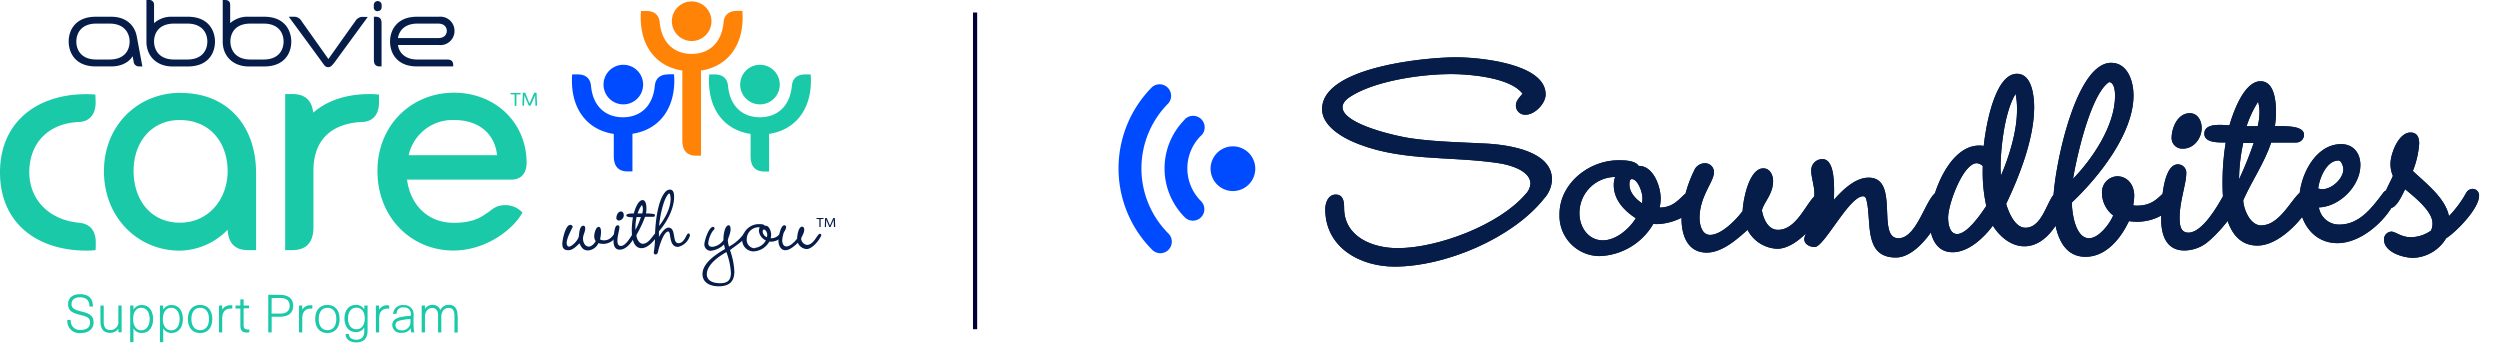 <svg xmlns="http://www.w3.org/2000/svg" xmlns:xlink="http://www.w3.org/1999/xlink" viewBox="0 0 597.36 81.84"><defs><style>.cls-1{fill:#061d49;}.cls-10,.cls-2{fill:none;}.cls-3{clip-path:url(#clip-path);}.cls-4,.cls-8{fill:#004bff;}.cls-4{fill-rule:evenodd;}.cls-5{clip-path:url(#clip-path-2);}.cls-6{fill:#ff8307;}.cls-7{fill:#1ac9a8;}.cls-9{fill:#071d49;}.cls-10{stroke:#00003a;stroke-miterlimit:10;}</style><clipPath id="clip-path" transform="translate(0 0)"><path class="cls-1" d="M576.63,61.61a9.56,9.56,0,0,0,7.86-4.68c2.43-1.51,7.87-7.12,7.87-10.13a1.56,1.56,0,0,0-1.59-1.67,1.75,1.75,0,0,0-1.51,1,26.2,26.2,0,0,1-4.1,5.52c-.84-4.35-5.61-7.94-8.62-10.79a21.8,21.8,0,0,0,1.51-6.53c0-1.42-.42-2.67-2.09-2.67-2.85,0-4.77,5.1-4.77,7.44a7,7,0,0,0,.58,2.93c-.75,1.84-2.26,4-2.26,6.11a1.46,1.46,0,0,0,1.59,1.59c1.59,0,2.93-3.26,3.6-4.52,2.09,1.76,6.53,5.19,6.53,8.12a4.19,4.19,0,0,1-.34,1.76A8.44,8.44,0,0,1,576,56.68c-2.26,0-3.6-1.34-4.6-1.34a1.86,1.86,0,0,0-1.76,1.92C569.68,60.27,574.2,61.61,576.63,61.61Zm-21.72-16.4a3.88,3.88,0,0,1-1-.17c.25-2.25,1.92-6.69,4.85-6.69.75,0,1.17,1.51,1.17,2.09C559.93,42.7,557.17,45.21,554.91,45.21Zm3.6,12.89c5.52,0,11.38-5.11,13.72-9.88a1.65,1.65,0,0,0,.25-.92,1.79,1.79,0,0,0-1.75-1.84c-.84,0-1,.25-1.51.92-2.51,3.35-5.52,7.28-10.21,7.28a4.87,4.87,0,0,1-4.93-4.1C559,49.4,564,44.46,564,39.44c0-2.85-1.67-5-4.6-5-6.28,0-10,7.78-10,13.3C549.39,53.08,552.74,58.1,558.51,58.1ZM535,42.87a43,43,0,0,1,1-8.7h2.51A87.38,87.38,0,0,1,535,42.87Zm4.51-12.72H536.8a26.75,26.75,0,0,1,2.76-5.86,9.28,9.28,0,0,1,.33,2.6A14,14,0,0,1,539.47,30.15Zm-.08,28.53c5,0,10.54-5.85,12.8-10a2.74,2.74,0,0,0,.34-1.18,2,2,0,0,0-1.76-2.09c-2.51,0-5.35,8.45-10.54,8.45-2.6,0-4.19-3.84-4.27-6l.08-.17c2.1-4.68,4.94-8.7,6.61-13.64h6a1.85,1.85,0,0,0,1.84-1.84c0-2.42-5.19-2-6.95-2.09a22.24,22.24,0,0,0,.26-3.35c0-2.42-.34-7.36-3.69-7.36-3.93,0-6.52,7.36-7.44,10.54-1.76-.08-6-.67-6,2,0,2.26,3.6,2.09,5.11,2.09a59.15,59.15,0,0,0-.76,9.46C531,49.06,531.94,58.68,539.39,58.68Zm-17.45,1.17a9,9,0,0,0,5.19-1.75c2.51-1.93,7.7-7.53,7.7-10.8a1.71,1.71,0,0,0-1.76-1.75,2.47,2.47,0,0,0-1.84,1.17c-1.34,2.42-5,8.87-8.36,8.87-2.1,0-2.1-2.26-2.1-3.77,0-3.6,1.59-8,1.59-10.37a2,2,0,0,0-2-2.18c-3.76,0-4,10.13-4,12.8C516.34,55.84,517.43,59.85,521.94,59.85Zm-.33-24.34c2.59,0,4.43-2.51,4.43-4.94,0-1.67-.92-3.52-2.84-3.52-2.93,0-4.35,3.52-4.35,5.95A2.53,2.53,0,0,0,521.61,35.51Zm-26.32,7.28c.84-5.28,4.27-20.34,8.62-23.18,1.34.08,1.43,2.42,1.43,3.34C505.34,30.07,500,37.93,495.29,42.79Zm3,18.57c4.93,0,8.45-4.43,10.37-8.53,4.1.67,8.87-.84,11.05-4.61a2.31,2.31,0,0,0,.25-1,1.74,1.74,0,0,0-1.68-1.67c-1.92,0-2.76,3.59-7.61,3.59a4.22,4.22,0,0,1-1-.08,11.63,11.63,0,0,0,.25-2.34c0-2.43-1.51-4.6-4.1-4.6a3.79,3.79,0,0,0-3.6,3.51,6.88,6.88,0,0,0,2.68,5.86c-.84,2-3.43,5.44-5.78,5.44-3.26,0-4.1-6.11-4.1-8.54,6.28-5.94,14.73-16.4,14.73-25.6,0-3.27-1.34-7.78-5.35-7.78-8.71,0-13.81,26.19-13.81,33.05C490.61,53.08,491.61,61.36,498.31,61.36Zm-30.67-5.44c-1.84,0-2.17-2.51-2.17-3.93,0-3.26,3.59-13,6.86-13a2.47,2.47,0,0,1,1.42.67V40a37.45,37.45,0,0,0,.84,9.21C473.33,51.15,470.07,55.92,467.64,55.92ZM478.1,42c0-.58-.08-1.17-.08-1.84,0-4.85,1-13.55,3.59-17.74a17.15,17.15,0,0,1,.34,3.68C482,31.24,480.11,37.35,478.1,42ZM466.55,60.27c3.85,0,7.53-3.51,9.63-6.36,1.59,2.6,4.35,4.94,7.53,4.94,5.35,0,8.78-6.27,10.12-10.63a1.66,1.66,0,0,0,.08-.67,1.8,1.8,0,0,0-1.75-1.92c-2.85,0-3.43,8.79-8.2,8.79-2.51,0-4-3.69-4.61-5.69,3.18-6.61,6.7-15.65,6.7-23.1,0-2.59-.5-8-4.1-8-5.44,0-7.53,13.14-7.95,17.24a5.13,5.13,0,0,0-1.17-.09c-7.28.09-11.72,12.22-11.72,18.16C461.11,56.34,462.45,60.27,466.55,60.27ZM453,61.53c5.35,0,10.46-8.37,12-12.8a5.25,5.25,0,0,0,.17-1.09,1.77,1.77,0,0,0-1.76-1.93c-3,0-4.94,11.22-9.79,11.22-5.36,0,.42-14.48-7.11-14.48-3.27,0-6.28,3-8.29,5.27,0-2.26.51-9.7-2.76-9.7a2.65,2.65,0,0,0-2.68,2.67c0,1.76.76,3.69.76,5.53,0,1.67-.5,7.53-1.51,8.87a3.93,3.93,0,0,0-.92,2c0,1.34,1.42,1.93,2.51,1.93,2.26,0,8.2-12.13,11.55-12.13.58,0,.75.58.83,1C447.27,52.83,445.17,61.53,453,61.53Zm-45.23-1.17c3.69,0,7.2-3.1,9.79-5.44a8.37,8.37,0,0,0,7.12,4.52c4.68,0,10.12-6.7,11.88-10.63a1.67,1.67,0,0,0,.25-.92,1.83,1.83,0,0,0-1.76-1.76c-2.84,0-4.94,8.79-10.21,8.79-2.42,0-3.51-2.68-3.85-4.69.59-2.09,2.68-3.85,2.68-7,0-1.42-.75-3-2.34-3-3.43,0-4.85,7.62-4.94,10.21-1.5,2-5,5.69-7.78,5.69-2,0-2.51-2.51-2.51-4.1,0-5.1,3.43-8.62,3.43-10.79A2.11,2.11,0,0,0,407.4,39a2.89,2.89,0,0,0-2.35,1.26,30.07,30.07,0,0,0-3.26,12C401.79,56.17,403.21,60.36,407.81,60.36Zm-15.43-11.8c-1.51-1-3-2.59-3-4.44,0-.41,0-1.33.59-1.33,1.42,0,2.51,3.18,2.51,4.35A8.46,8.46,0,0,1,392.38,48.56ZM383,57.43c-3.51,0-5.6-3.18-5.6-6.44a8.61,8.61,0,0,1,8.53-8.71,5.37,5.37,0,0,0-.33,2c0,3.43,2.51,6.11,5.27,7.87C389.28,54.75,386.1,57.43,383,57.43Zm-.83,3.76a15.46,15.46,0,0,0,12.88-7.69c3.35.41,10.38-1.93,10.38-6a1.67,1.67,0,0,0-1.67-1.67c-1.68,0-2.85,3.77-7.2,3.77a9.6,9.6,0,0,0,.25-2.18c0-2.84-1.76-7.86-5.27-7.78-.84-1.34-3.43-1.34-4.85-1.34-7,0-14.06,5.52-14.06,12.89A9.63,9.63,0,0,0,382.17,61.19ZM333.26,63.7c12.05,0,28.2-6.77,35.73-16.31a7,7,0,0,0,1.84-4.52c0-6.78-10.29-8.2-15.23-8.54-6.11-.33-12.21-.41-18.24-1.25-3.26-.42-16.57-3.35-16.57-7.45,0-1.42,1.51-2.34,2.51-2.93,6-3.51,16.57-5,23.43-5,4.52,0,14.23.84,17.07,4.69-.67.84-1.59,1.67-1.59,2.84a2.2,2.2,0,0,0,2.34,2.18c2.18,0,4.77-2.68,4.77-4.85,0-7.45-16.06-8.87-21.42-8.87-7.36,0-32,2.34-32,12.38,0,3.6,3.93,6.19,6.78,7.53,11.13,5.11,23.43,3.6,35.22,5.36,2.43.33,7.79,1.67,7.79,4.93a4,4,0,0,1-1.26,2.6c-6.27,7.28-20.92,12.8-30.46,12.8-6,0-12.8-2.68-12.8-9.62,0-1.43-.17-3.18-2-3.18s-2.51,2-2.51,3.51C316.69,59.19,325,63.7,333.26,63.7Z"/></clipPath><clipPath id="clip-path-2" transform="translate(0 0)"><rect class="cls-2" width="199.56" height="81.94"/></clipPath></defs><g id="Layer_2" data-name="Layer 2"><g id="Layer_1-2" data-name="Layer 1"><path class="cls-1" d="M576.63,61.61a9.56,9.56,0,0,0,7.86-4.68c2.43-1.51,7.87-7.12,7.87-10.13a1.56,1.56,0,0,0-1.59-1.67,1.75,1.75,0,0,0-1.51,1,26.2,26.2,0,0,1-4.1,5.52c-.84-4.35-5.61-7.94-8.62-10.79a21.8,21.8,0,0,0,1.51-6.53c0-1.42-.42-2.67-2.09-2.67-2.85,0-4.77,5.1-4.77,7.44a7,7,0,0,0,.58,2.93c-.75,1.84-2.26,4-2.26,6.11a1.46,1.46,0,0,0,1.59,1.59c1.59,0,2.93-3.26,3.6-4.52,2.09,1.76,6.53,5.19,6.53,8.12a4.19,4.19,0,0,1-.34,1.76A8.44,8.44,0,0,1,576,56.68c-2.26,0-3.6-1.34-4.6-1.34a1.86,1.86,0,0,0-1.76,1.92C569.68,60.27,574.2,61.61,576.63,61.61Zm-21.72-16.4a3.88,3.88,0,0,1-1-.17c.25-2.25,1.92-6.69,4.85-6.69.75,0,1.17,1.51,1.17,2.09C559.93,42.7,557.17,45.21,554.91,45.21Zm3.6,12.89c5.52,0,11.38-5.11,13.72-9.88a1.65,1.65,0,0,0,.25-.92,1.79,1.79,0,0,0-1.75-1.84c-.84,0-1,.25-1.51.92-2.51,3.35-5.52,7.28-10.21,7.28a4.87,4.87,0,0,1-4.93-4.1C559,49.4,564,44.46,564,39.44c0-2.85-1.67-5-4.6-5-6.28,0-10,7.78-10,13.3C549.39,53.08,552.74,58.1,558.51,58.1ZM535,42.87a43,43,0,0,1,1-8.7h2.51A87.38,87.38,0,0,1,535,42.87Zm4.51-12.72H536.8a26.75,26.75,0,0,1,2.76-5.86,9.28,9.28,0,0,1,.33,2.6A14,14,0,0,1,539.47,30.15Zm-.08,28.53c5,0,10.54-5.85,12.8-10a2.74,2.74,0,0,0,.34-1.18,2,2,0,0,0-1.76-2.09c-2.51,0-5.35,8.45-10.54,8.45-2.6,0-4.19-3.84-4.27-6l.08-.17c2.1-4.68,4.94-8.7,6.61-13.64h6a1.85,1.85,0,0,0,1.84-1.84c0-2.42-5.19-2-6.95-2.09a22.24,22.24,0,0,0,.26-3.35c0-2.42-.34-7.36-3.69-7.36-3.93,0-6.52,7.36-7.44,10.54-1.76-.08-6-.67-6,2,0,2.26,3.6,2.09,5.11,2.09a59.15,59.15,0,0,0-.76,9.46C531,49.06,531.94,58.68,539.39,58.68Zm-17.45,1.17a9,9,0,0,0,5.19-1.75c2.51-1.93,7.7-7.53,7.7-10.8a1.71,1.71,0,0,0-1.76-1.75,2.47,2.47,0,0,0-1.84,1.17c-1.34,2.42-5,8.87-8.36,8.87-2.1,0-2.1-2.26-2.1-3.77,0-3.6,1.59-8,1.59-10.37a2,2,0,0,0-2-2.18c-3.76,0-4,10.13-4,12.8C516.34,55.84,517.43,59.85,521.94,59.85Zm-.33-24.34c2.59,0,4.43-2.51,4.43-4.94,0-1.67-.92-3.52-2.84-3.52-2.93,0-4.35,3.52-4.35,5.95A2.53,2.53,0,0,0,521.61,35.51Zm-26.32,7.28c.84-5.28,4.27-20.34,8.62-23.18,1.34.08,1.43,2.42,1.43,3.34C505.34,30.07,500,37.93,495.29,42.79Zm3,18.57c4.93,0,8.45-4.43,10.37-8.53,4.1.67,8.87-.84,11.05-4.61a2.31,2.31,0,0,0,.25-1,1.74,1.74,0,0,0-1.68-1.67c-1.92,0-2.76,3.59-7.61,3.59a4.22,4.22,0,0,1-1-.08,11.63,11.63,0,0,0,.25-2.34c0-2.43-1.51-4.6-4.1-4.6a3.79,3.79,0,0,0-3.6,3.51,6.88,6.88,0,0,0,2.68,5.86c-.84,2-3.43,5.44-5.78,5.44-3.26,0-4.1-6.11-4.1-8.54,6.28-5.94,14.73-16.4,14.73-25.6,0-3.27-1.34-7.78-5.35-7.78-8.71,0-13.81,26.19-13.81,33.05C490.61,53.08,491.61,61.36,498.31,61.36Zm-30.67-5.44c-1.84,0-2.17-2.51-2.17-3.93,0-3.26,3.59-13,6.86-13a2.47,2.47,0,0,1,1.42.67V40a37.45,37.45,0,0,0,.84,9.21C473.33,51.15,470.07,55.92,467.64,55.92ZM478.1,42c0-.58-.08-1.17-.08-1.84,0-4.85,1-13.55,3.59-17.74a17.15,17.15,0,0,1,.34,3.68C482,31.24,480.11,37.35,478.1,42ZM466.55,60.27c3.85,0,7.53-3.51,9.63-6.36,1.59,2.6,4.35,4.94,7.53,4.94,5.35,0,8.78-6.27,10.12-10.63a1.66,1.66,0,0,0,.08-.67,1.8,1.8,0,0,0-1.75-1.92c-2.85,0-3.43,8.79-8.2,8.79-2.51,0-4-3.69-4.61-5.69,3.18-6.61,6.7-15.65,6.7-23.1,0-2.59-.5-8-4.1-8-5.44,0-7.53,13.14-7.95,17.24a5.13,5.13,0,0,0-1.17-.09c-7.28.09-11.72,12.22-11.72,18.16C461.11,56.34,462.45,60.27,466.55,60.27ZM453,61.53c5.35,0,10.46-8.37,12-12.8a5.25,5.25,0,0,0,.17-1.09,1.77,1.77,0,0,0-1.76-1.93c-3,0-4.94,11.22-9.79,11.22-5.36,0,.42-14.48-7.11-14.48-3.27,0-6.28,3-8.29,5.27,0-2.26.51-9.7-2.76-9.7a2.65,2.65,0,0,0-2.68,2.67c0,1.76.76,3.69.76,5.53,0,1.67-.5,7.53-1.51,8.87a3.93,3.93,0,0,0-.92,2c0,1.34,1.42,1.93,2.51,1.93,2.26,0,8.2-12.13,11.55-12.13.58,0,.75.58.83,1C447.27,52.83,445.17,61.53,453,61.53Zm-45.23-1.17c3.69,0,7.2-3.1,9.79-5.44a8.37,8.37,0,0,0,7.12,4.52c4.68,0,10.12-6.7,11.88-10.63a1.67,1.67,0,0,0,.25-.92,1.83,1.83,0,0,0-1.76-1.76c-2.84,0-4.94,8.79-10.21,8.79-2.42,0-3.51-2.68-3.85-4.69.59-2.09,2.68-3.85,2.68-7,0-1.42-.75-3-2.34-3-3.43,0-4.85,7.62-4.94,10.21-1.5,2-5,5.69-7.78,5.69-2,0-2.51-2.51-2.51-4.1,0-5.1,3.43-8.62,3.43-10.79A2.11,2.11,0,0,0,407.4,39a2.89,2.89,0,0,0-2.35,1.26,30.07,30.07,0,0,0-3.26,12C401.79,56.17,403.21,60.36,407.81,60.36Zm-15.43-11.8c-1.51-1-3-2.59-3-4.44,0-.41,0-1.33.59-1.33,1.42,0,2.51,3.18,2.51,4.35A8.46,8.46,0,0,1,392.38,48.56ZM383,57.43c-3.51,0-5.6-3.18-5.6-6.44a8.61,8.61,0,0,1,8.53-8.71,5.37,5.37,0,0,0-.33,2c0,3.43,2.51,6.11,5.27,7.87C389.28,54.75,386.1,57.43,383,57.43Zm-.83,3.76a15.46,15.46,0,0,0,12.88-7.69c3.35.41,10.38-1.93,10.38-6a1.67,1.67,0,0,0-1.67-1.67c-1.68,0-2.85,3.77-7.2,3.77a9.6,9.6,0,0,0,.25-2.18c0-2.84-1.76-7.86-5.27-7.78-.84-1.34-3.43-1.34-4.85-1.34-7,0-14.06,5.52-14.06,12.89A9.63,9.63,0,0,0,382.17,61.19ZM333.26,63.7c12.05,0,28.2-6.77,35.73-16.31a7,7,0,0,0,1.84-4.52c0-6.78-10.29-8.2-15.23-8.54-6.11-.33-12.21-.41-18.24-1.25-3.26-.42-16.57-3.35-16.57-7.45,0-1.42,1.51-2.34,2.51-2.93,6-3.51,16.57-5,23.43-5,4.52,0,14.23.84,17.07,4.69-.67.84-1.59,1.67-1.59,2.84a2.2,2.2,0,0,0,2.34,2.18c2.18,0,4.77-2.68,4.77-4.85,0-7.45-16.06-8.87-21.42-8.87-7.36,0-32,2.34-32,12.38,0,3.6,3.93,6.19,6.78,7.53,11.13,5.11,23.43,3.6,35.22,5.36,2.43.33,7.79,1.67,7.79,4.93a4,4,0,0,1-1.26,2.6c-6.27,7.28-20.92,12.8-30.46,12.8-6,0-12.8-2.68-12.8-9.62,0-1.43-.17-3.18-2-3.18s-2.51,2-2.51,3.51C316.69,59.19,325,63.7,333.26,63.7Z" transform="translate(0 0)"/><g class="cls-3"><rect class="cls-1" x="310.94" y="8.67" width="286.42" height="60.04"/></g><path class="cls-4" d="M294.59,45.65a5.34,5.34,0,1,0-5.33-5.34A5.34,5.34,0,0,0,294.59,45.65Z" transform="translate(0 0)"/><path class="cls-4" d="M283.07,28.55a2.76,2.76,0,0,1,4.21,3.56,2.13,2.13,0,0,1-.3.3A11,11,0,0,0,286.92,48l.06.07a2.73,2.73,0,1,1-3.88,3.85,16.52,16.52,0,0,1,0-23.36Z" transform="translate(0 0)"/><path class="cls-4" d="M275.33,20.76a2.76,2.76,0,0,1,3.86,3.91,22,22,0,0,0,0,31.13,2.76,2.76,0,0,1-1.93,4.71,2.78,2.78,0,0,1-1.93-.8,27.55,27.55,0,0,1,0-38.95" transform="translate(0 0)"/><g class="cls-5"><g class="cls-5"><path class="cls-6" d="M165.27,9.8a4.73,4.73,0,1,0-4.73-4.73,4.73,4.73,0,0,0,4.73,4.73m12.18-5.67c0,7.22-3.95,11.82-9.95,12.72V37.2h-1.11c-2.27,0-3.35-1.23-3.35-3.68V16.85c-6-.89-9.95-5.49-9.95-12.72a14.76,14.76,0,0,1,.08-1.5c.32,0,.69,0,1.27,0,2.12,0,3.05,1.14,3.2,2.74.47,5,3.58,7.51,7.63,7.51s7.16-2.54,7.62-7.51C173,3.74,174,2.6,176.1,2.6c.58,0,1,0,1.27,0a14.76,14.76,0,0,1,.08,1.5" transform="translate(0 0)"/><path class="cls-7" d="M181.58,24.94a4.73,4.73,0,1,0-4.72-4.73,4.73,4.73,0,0,0,4.72,4.73m12.19-5.68c0,7.23-4,11.83-10,12.73v9H182.7c-2.26,0-3.35-1.23-3.35-3.68V32c-6-.89-9.95-5.5-9.95-12.73a14.72,14.72,0,0,1,.08-1.49c.33,0,.69,0,1.27,0,2.12,0,3.06,1.14,3.21,2.74.46,5,3.58,7.5,7.62,7.5s7.17-2.53,7.63-7.5c.15-1.6,1.08-2.74,3.2-2.74.59,0,1,0,1.28,0a14.72,14.72,0,0,1,.08,1.49" transform="translate(0 0)"/><path class="cls-8" d="M148.94,24.94a4.73,4.73,0,1,0-4.73-4.73,4.73,4.73,0,0,0,4.73,4.73m10.83-7.2c.58,0,.95,0,1.27,0a14.87,14.87,0,0,1,.08,1.49c0,7.23-4,11.83-10,12.73v9h-1.11c-2.27,0-3.35-1.23-3.35-3.68V32c-6-.89-10-5.5-10-12.73,0-.49,0-1,.07-1.49.33,0,.69,0,1.28,0,2.12,0,3.06,1.14,3.21,2.74.46,5,3.57,7.5,7.62,7.5s7.16-2.53,7.62-7.5c.15-1.6,1.09-2.74,3.21-2.74" transform="translate(0 0)"/><path class="cls-7" d="M43,53.21c6.84,0,11.39-5.63,11.39-12.3,0-6.85-4.19-12.23-11.47-12.23-6.71,0-11,5.27-11,12.16S36,53.21,43,53.21m.19-31c11.07,0,18,7.73,18,19.18V59.76H59.24c-3.09,0-4.67-1.64-4.85-4.87a16.24,16.24,0,0,1-11.44,5c-9.88,0-18.11-7.77-18.11-19,0-11,8.17-18.71,18.3-18.71m47.38.41c-.72-.07-1.47-.11-2.2-.11-5.56,0-10.17,1.55-13.48,4.45-.31-3-2-4.46-5-4.46H68.14V59.76h1.69c3.42,0,5.07-1.87,5.07-5.56V40.7c0-7.49,4.6-11.28,11.66-11.55,2.34-.09,4-1.58,4-4.68,0-.85,0-1.38,0-1.86m18,6.07a10.74,10.74,0,0,0-10.91,8.4h21.13c-.6-5.37-4.62-8.4-10.22-8.4m7.9,22.21c1.39-1.08,2.18-1.88,4.48-1.88a5.61,5.61,0,0,1,3.9,1.79c-2.28,4.1-8.75,9.06-16.54,9.06-9.88,0-18.11-7.77-18.11-19,0-11,8.17-18.71,18.3-18.71,9.84,0,17.34,7.14,17.34,16.77,0,2.13-1,4-3.69,4H97.26c.77,5.94,4.88,10.41,11.39,10.32,3.39-.05,5.63-.74,7.74-2.38M0,41.2c0-12,8.8-18.7,20.61-18.7.73,0,1.48,0,2.19.11,0,.48.05,1,.05,1.86,0,3.1-1.67,4.59-4,4.68C11.78,29.42,7,34,7,41.15c0,6.46,4.62,11.4,11.88,12.07,2.33.22,4,1.58,4,4.69,0,.85,0,1.38-.05,1.86-.71.07-1.46.11-2.19.11C8.8,59.88,0,53.26,0,41.2" transform="translate(0 0)"/><path class="cls-9" d="M108.29,15.54c0-1-.56-1.32-1.5-1.32H99.73c-3.31,0-4.48-2.05-4.63-3.46h9.8a3.36,3.36,0,0,0,3.7-3.39A3.37,3.37,0,0,0,104.9,4H99.61C94.79,4,93.2,7.27,93.2,9.93c0,2.92,1.81,5.94,6.39,5.94h8.7Zm-8.55-9.9h4.92c1.7,0,2.1,1.06,2.1,1.73s-.37,1.73-2.1,1.73H95.1c.12-1.17,1.1-3.46,4.64-3.46m-20,9.49c-.51.68-.86.92-1.3.92-.62,0-.85-.33-1.29-.92C76.12,13.67,69,4,69,4h1.09a2.05,2.05,0,0,1,2,1.1l6.38,9s6.15-8.68,6.41-9a2,2,0,0,1,2-1.06h1L79.77,15.13m-46.48.74a1.25,1.25,0,0,1-1.36-1.16l-.24-1.29c-.4.75-1.89,2.45-5.11,2.45H22.87c-5,0-6.46-3.42-6.46-5.94C16.41,7.09,18.12,4,22.87,4h3.71c3.61,0,5.61,2.1,6.09,4.66.41,2.14,1.35,7.22,1.35,7.22ZM26.17,5.64H23c-3.55,0-4.76,2.26-4.76,4.29s1.2,4.29,4.76,4.29h3.17c3.71,0,4.8-2.36,4.8-4.29,0-1.72-1-4.29-4.8-4.29m64.09-3a.88.88,0,0,0,.93-.95V1.29a.94.94,0,1,0-1.87,0v.39a.88.88,0,0,0,.94,1M89.34,4h.43c.85,0,1.4.38,1.4,1.53V15.87h-.46c-.92,0-1.37-.5-1.37-1.5ZM36.81,5.53A6.22,6.22,0,0,1,41.2,4h3.7c5,0,6.47,3.42,6.47,5.94,0,2.85-1.71,5.94-6.47,5.94H41.2c-3.61,0-6.21-2.33-6.21-5.94V0h.56a1.1,1.1,0,0,1,1.26,1.17Zm4.8,8.69h3.16c3.56,0,4.77-2.26,4.77-4.29s-1.21-4.29-4.77-4.29H41.61c-3.72,0-4.8,2.36-4.8,4.29,0,1.73,1,4.29,4.8,4.29M55,5.53A6.22,6.22,0,0,1,59.43,4h3.71c5,0,6.46,3.42,6.46,5.94,0,2.85-1.7,5.94-6.46,5.94H59.43c-3.6,0-6.21-2.33-6.21-5.94V0h.56C54.59,0,55,.41,55,1.17Zm4.8,8.69H63c3.56,0,4.76-2.26,4.76-4.29S66.57,5.64,63,5.64H59.84c-3.72,0-4.79,2.36-4.79,4.29,0,1.73,1,4.29,4.79,4.29m48.45,1.32c0-1-.56-1.32-1.5-1.32H99.73c-3.31,0-4.48-2.05-4.63-3.46h9.8a3.36,3.36,0,0,0,3.7-3.39A3.37,3.37,0,0,0,104.9,4H99.61C94.79,4,93.2,7.27,93.2,9.93c0,2.92,1.81,5.94,6.39,5.94h8.7Zm-8.55-9.9h4.92c1.7,0,2.1,1.06,2.1,1.73s-.37,1.73-2.1,1.73H95.1c.12-1.17,1.1-3.46,4.64-3.46m-20,9.49c-.51.68-.86.92-1.3.92-.62,0-.85-.33-1.29-.92C76.12,13.67,69,4,69,4h1.09a2.05,2.05,0,0,1,2,1.1l6.38,9s6.15-8.68,6.41-9a2,2,0,0,1,2-1.06h1L79.77,15.13m-46.48.74a1.25,1.25,0,0,1-1.36-1.16l-.24-1.29c-.4.75-1.89,2.45-5.11,2.45H22.87c-5,0-6.46-3.42-6.46-5.94C16.41,7.09,18.12,4,22.87,4h3.71c3.61,0,5.61,2.1,6.09,4.66.41,2.14,1.35,7.22,1.35,7.22ZM26.17,5.64H23c-3.55,0-4.76,2.26-4.76,4.29s1.2,4.29,4.76,4.29h3.17c3.71,0,4.8-2.36,4.8-4.29,0-1.72-1-4.29-4.8-4.29m64.09-3a.88.88,0,0,0,.93-.95V1.29a.94.94,0,1,0-1.87,0v.39a.88.88,0,0,0,.94,1M89.34,4h.43c.85,0,1.4.38,1.4,1.53V15.87h-.46c-.92,0-1.37-.5-1.37-1.5ZM36.81,5.53A6.22,6.22,0,0,1,41.2,4h3.7c5,0,6.47,3.42,6.47,5.94,0,2.85-1.71,5.94-6.47,5.94H41.2c-3.61,0-6.21-2.33-6.21-5.94V0h.56a1.1,1.1,0,0,1,1.26,1.17Zm4.8,8.69h3.16c3.56,0,4.77-2.26,4.77-4.29s-1.21-4.29-4.77-4.29H41.61c-3.72,0-4.8,2.36-4.8,4.29,0,1.73,1,4.29,4.8,4.29M55,5.53A6.22,6.22,0,0,1,59.43,4h3.71c5,0,6.46,3.42,6.46,5.94,0,2.85-1.7,5.94-6.46,5.94H59.43c-3.6,0-6.21-2.33-6.21-5.94V0h.56C54.59,0,55,.41,55,1.17Zm4.8,8.69H63c3.56,0,4.76-2.26,4.76-4.29S66.57,5.64,63,5.64H59.84c-3.72,0-4.79,2.36-4.79,4.29,0,1.73,1,4.29,4.79,4.29" transform="translate(0 0)"/><path class="cls-9" d="M147.31,56.31A3.55,3.55,0,0,1,143,58.09a3,3,0,0,1-2.48,1.75c-1.22,0-1.6-.74-2.06-1.7-.71.68-1.59,1.65-2.66,1.65s-1.44-.56-1.44-1.52.76-4.54,1.9-4.54a.55.55,0,0,1,.58.5c0,.08-1.44,2.59-1.44,3.81,0,.33.12.88.53.88.83,0,2.3-1.67,2.38-2.48.08-.66.15-2.51,1.09-2.51.36,0,.43.38.43.66,0,.84-.53,1.57-.53,2.41s.46,1.92,1.39,1.92c.71,0,1.35-.76,1.65-1.31a1.87,1.87,0,0,1-.35-1.22c0-.53.35-2.18,1.06-2.18.51,0,.56.84.56,1.19a8.29,8.29,0,0,1-.23,1.8,1.89,1.89,0,0,0,.91.23c1.86,0,2.26-1.65,2.77-1.65a.38.38,0,0,1,.35.36.31.31,0,0,1-.05.17" transform="translate(0 0)"/><path class="cls-9" d="M151.71,56.31c-.53,1.37-2,3.35-3.63,3.35-1.24,0-1.49-1.14-1.49-2.16,0-.71.18-3.16.68-3.55a.58.58,0,0,1,.33-.12.41.41,0,0,1,.41.45c0,.69-.48,2.06-.48,3.15,0,.58.07,1.34.83,1.34,1.09,0,2.26-2,2.74-2.79a.39.39,0,0,1,.36-.25.34.34,0,0,1,.33.33.46.46,0,0,1-.08.25m-3.8-3.62a.59.59,0,0,1-.64-.56c0-.61.36-1.6,1.12-1.6.45,0,.66.46.66.86a1.26,1.26,0,0,1-1.14,1.3" transform="translate(0 0)"/><path class="cls-9" d="M157,56.39c-.69,1.19-2.23,2.91-3.7,2.91-2.11,0-2.34-2.83-2.34-4.38a18,18,0,0,1,.28-3c-.35,0-1.59,0-1.59-.46S151,51,151.44,51c.23-.86,1-3.19,2.1-3.19.84,0,.92,1.42.92,2a6.67,6.67,0,0,1-.1,1.19,12.38,12.38,0,0,1,1.82.13.31.31,0,0,1,.31.33.35.35,0,0,1-.36.35h-2a27,27,0,0,1-2,4.23.8.8,0,0,0-.05.21c0,.73.64,2,1.5,2,1.62,0,2.66-2.57,3.19-2.57.23,0,.33.23.33.44a.5.5,0,0,1-.07.25m-4.92-4.51a12.56,12.56,0,0,0-.28,2.35,5.54,5.54,0,0,0,0,.71,16.59,16.59,0,0,0,1.31-3.06ZM153.37,49a5.84,5.84,0,0,0-1,2l1.09,0a3.53,3.53,0,0,0,.15-1,2.33,2.33,0,0,0-.2-1" transform="translate(0 0)"/><path class="cls-9" d="M157.45,56.62c.4-.71,1.36-2.23,2.28-2.23,1.9,0,.81,3.72,2.36,3.72s1.87-2.33,2.4-2.33c.31,0,.36.28.36.51A3.8,3.8,0,0,1,162,59c-2.31,0-1.57-3.68-2.33-3.68-1.12,0-2.21,3.73-2.39,4.61-.07.38-.17.87-.66.87a.41.41,0,0,1-.4-.44v-.15a18.6,18.6,0,0,0,.28-3.32c0-2.76.5-9.28,2.71-11.26a1.42,1.42,0,0,1,.86-.33c.94,0,1,1.09,1,1.8,0,2.84-1.8,6.09-3.62,8.17Zm0-2.59c1.39-1.72,2.79-4.26,2.79-6.54,0-.18-.08-1.24-.3-1.24s-.39.28-.46.38c-1.12,1.52-1.85,5.55-2,7.4" transform="translate(0 0)"/><path class="cls-9" d="M174.41,59.71a17.51,17.51,0,0,1,1.06,5.17c0,2.51-1.34,3.53-3.75,3.53-1.85,0-3.86-.74-3.86-2.92,0-2.71,3.4-4.82,5.38-6-.05-.31-.18-.76-.25-1.07a5.4,5.4,0,0,1-3.1,1.5,1.51,1.51,0,0,1-1.59-1.52c0-.87,1.06-4.19,2.07-4.19a.33.33,0,0,1,.36.33.63.63,0,0,1-.33.53,6.4,6.4,0,0,0-1.17,3c0,.66.36.91,1,.91a3.67,3.67,0,0,0,2.64-1.62,3.14,3.14,0,0,1,0-.53c0-.66.31-3,1.25-3,.4,0,.45.63.45.91,0,1.09-.66,2.21-.66,2.74a6.92,6.92,0,0,0,.28,1.44,10.43,10.43,0,0,0,3.45-2.94c.1-.15.18-.28.38-.28s.33.21.33.41c0,1.06-3.09,2.94-3.9,3.65m-.89.48c-1.78,1-4.67,3-4.67,5.27,0,1.75,1.78,2.16,3.2,2.16,1.72,0,2.56-.68,2.56-2.46a16.71,16.71,0,0,0-1.09-5" transform="translate(0 0)"/><path class="cls-9" d="M186.83,56.29c-.35,1.09-2,1.57-3,1.44a4.58,4.58,0,0,1-3.8,2.34,2.73,2.73,0,0,1-2.69-2.82,4,4,0,0,1,4.06-3.7c.33,0,1.19,0,1.32.38a.56.56,0,0,0,.22,0c.89,0,1.32,1.39,1.32,2.15a3.34,3.34,0,0,1-.12.84,1,1,0,0,0,.25,0c1.32,0,1.87-1.14,2.18-1.14a.3.3,0,0,1,.3.31s0,.07,0,.15m-6.54,3A3.44,3.44,0,0,0,183,57.45a2.82,2.82,0,0,1-1.67-2.3,2,2,0,0,1,.2-.84h-.1a2.83,2.83,0,0,0-3,2.86,2,2,0,0,0,1.9,2.16m2.23-4.49c-.25,0-.33.31-.33.51a1.67,1.67,0,0,0,1,1.34,2.52,2.52,0,0,0,.1-.63c0-.41-.33-1.22-.81-1.22" transform="translate(0 0)"/><path class="cls-9" d="M196.17,56.41c-.48,1.09-2.13,3.1-3.43,3.1a2.42,2.42,0,0,1-2.1-1.5c-.76.71-1.9,1.78-3,1.78S186,58.59,186,57.53c0-.76.48-3.7,1.39-3.7a.43.43,0,0,1,.46.45,2.72,2.72,0,0,1-.51,1.15,6.23,6.23,0,0,0-.43,2c0,.61.23,1.45,1,1.45.93,0,2.05-1.17,2.56-1.88,0-.63.28-2.84,1.19-2.84.38,0,.51.41.51.71,0,.94-.74,1.78-.74,2.21a1.64,1.64,0,0,0,1.39,1.44c1.68,0,2.44-2.66,3.1-2.66a.33.33,0,0,1,.33.33,1,1,0,0,1-.05.2" transform="translate(0 0)"/><path class="cls-7" d="M124.38,22.46a.09.09,0,0,1-.1.1h-.89v2.63a.09.09,0,0,1-.1.1h-.21c-.07,0-.11,0-.11-.1V22.56h-.87c-.07,0-.1,0-.1-.11v-.14c0-.07,0-.11.1-.11h2.19c.07,0,.11,0,.1.12Z" transform="translate(0 0)"/><path class="cls-7" d="M128.06,25.29c-.07,0-.1,0-.11-.1l-.08-1.94c0-.24,0-.42,0-.53,0,.12-.09.24-.18.45l-.88,2a.13.13,0,0,1-.12.08h-.25a.12.12,0,0,1-.12-.08l-.86-2.05c-.07-.17-.13-.33-.17-.44a4.55,4.55,0,0,1,0,.53l-.07,1.94c0,.07,0,.1-.11.1h-.19c-.07,0-.1,0-.1-.11l.11-2.87a.1.1,0,0,1,.11-.11h.37a.12.12,0,0,1,.12.09l1,2.5,1.08-2.5c0-.06.06-.09.12-.09h.37a.1.1,0,0,1,.11.11l.12,2.87c0,.07,0,.11-.1.11Z" transform="translate(0 0)"/><path class="cls-9" d="M196.77,52.27a.08.08,0,0,1-.08.07h-.61v1.84s0,.07-.08.07h-.14c-.05,0-.08,0-.08-.07V52.34h-.61a.06.06,0,0,1-.07-.07v-.11s0-.07.07-.07h1.53a.07.07,0,0,1,.08.08Z" transform="translate(0 0)"/><path class="cls-9" d="M199.34,54.25a.06.06,0,0,1-.07-.07l-.06-1.36c0-.17,0-.29,0-.37l-.12.32-.62,1.42s0,.06-.08.06h-.18a.08.08,0,0,1-.08-.06l-.6-1.43a2.69,2.69,0,0,1-.12-.31v.37l-.05,1.36s0,.07-.08.07h-.13s-.08,0-.07-.08l.07-2s0-.07.08-.07h.26a.07.07,0,0,1,.08.06l.74,1.75.76-1.75a.08.08,0,0,1,.08-.06h.26s.08,0,.08.07l.08,2c0,.06,0,.08-.07.08Z" transform="translate(0 0)"/><path class="cls-7" d="M22.21,73.24h-.83c0-1.53-.83-2.2-2.29-2.2-1.26,0-2,.61-2,1.62s.77,1.38,2.27,1.75c1.7.41,3,.84,3,2.62,0,1.56-1.18,2.55-3.05,2.55a2.86,2.86,0,0,1-3.21-3.14h.81a2.15,2.15,0,0,0,2.4,2.39c1.46,0,2.22-.66,2.22-1.79s-.81-1.41-2.36-1.8c-1.73-.43-2.9-.86-2.9-2.57,0-1.4,1-2.38,2.81-2.38,2.08,0,3.12,1,3.12,2.95" transform="translate(0 0)"/><path class="cls-7" d="M24,76.91V73h.78v3.86c0,1.51.62,2,1.64,2a1.87,1.87,0,0,0,1.86-2.07V73h.78v6.4h-.77v-.87h0a2.32,2.32,0,0,1-2,1c-1.46,0-2.28-.88-2.28-2.65" transform="translate(0 0)"/><path class="cls-7" d="M36.58,76.21c0,2-1,3.35-2.69,3.35a2.16,2.16,0,0,1-2-1.11h0v3.3h-.78V73h.78v1h0a2.18,2.18,0,0,1,2-1.11c1.65,0,2.69,1.31,2.69,3.35m-4.77,0c0,1.64.77,2.69,1.95,2.69s2-1.05,2-2.69-.78-2.7-2-2.7-1.95,1.06-1.95,2.7" transform="translate(0 0)"/><path class="cls-7" d="M43.7,76.21c0,2-1.05,3.35-2.7,3.35a2.16,2.16,0,0,1-2-1.11h0v3.3h-.78V73H39v1h0a2.18,2.18,0,0,1,2-1.11c1.65,0,2.7,1.31,2.7,3.35m-4.78,0c0,1.64.77,2.69,2,2.69s2-1.05,2-2.69-.78-2.7-2-2.7-2,1.06-2,2.7" transform="translate(0 0)"/><path class="cls-7" d="M50.73,76.22c0,2.09-1.11,3.36-2.92,3.36s-2.92-1.27-2.92-3.36,1.11-3.36,2.92-3.36,2.92,1.27,2.92,3.36m-5,0c0,1.66.78,2.68,2.1,2.68s2.11-1,2.11-2.68-.79-2.68-2.11-2.68-2.1,1-2.1,2.68" transform="translate(0 0)"/><path class="cls-7" d="M55.5,73v.74l-.4,0c-1.27,0-2,.83-2,2.32v3.37h-.78V73h.77v1h0a2.2,2.2,0,0,1,2-1.06,3,3,0,0,1,.43,0" transform="translate(0 0)"/><path class="cls-7" d="M59.57,78.73v.66a2.71,2.71,0,0,1-.58.07c-1.1,0-1.56-.49-1.56-1.73v-4H56.28V73h1.15V71.54h.78V73H59.5v.66H58.21v4c0,.75.25,1.06.92,1.06a2.55,2.55,0,0,0,.44,0" transform="translate(0 0)"/><path class="cls-7" d="M67,70.46c2,0,3.06,1,3.06,2.6S69,75.68,67,75.68H64.91v3.74H64.1v-9Zm-2.11,4.48H67c1.46,0,2.22-.71,2.22-1.88S68.46,71.2,67,71.2H64.91Z" transform="translate(0 0)"/><path class="cls-7" d="M74.63,73v.74l-.4,0c-1.27,0-2,.83-2,2.32v3.37h-.78V73h.77v1h0a2.2,2.2,0,0,1,2-1.06,3,3,0,0,1,.43,0" transform="translate(0 0)"/><path class="cls-7" d="M81.15,76.22c0,2.09-1.11,3.36-2.92,3.36s-2.92-1.27-2.92-3.36,1.11-3.36,2.92-3.36,2.92,1.27,2.92,3.36m-5,0c0,1.66.78,2.68,2.1,2.68s2.11-1,2.11-2.68-.79-2.68-2.11-2.68-2.1,1-2.1,2.68" transform="translate(0 0)"/><path class="cls-7" d="M87.05,74h0V73h.78v6c0,1.85-.93,2.81-2.68,2.81-1.59,0-2.56-.76-2.57-2h.79c0,.87.71,1.36,1.78,1.36,1.29,0,1.9-.69,1.9-2.19v-.75h0a2.23,2.23,0,0,1-2,1.12c-1.67,0-2.74-1.29-2.74-3.25s1.07-3.25,2.74-3.25a2.17,2.17,0,0,1,2,1.12m-3.89,2.13c0,1.56.76,2.58,2,2.58s2-1,2-2.58-.76-2.58-2-2.58-2,1-2,2.58" transform="translate(0 0)"/><path class="cls-7" d="M93,73v.74l-.4,0c-1.28,0-2,.83-2,2.32v3.37h-.78V73h.76v1h0a2.2,2.2,0,0,1,2-1.06A3,3,0,0,1,93,73" transform="translate(0 0)"/><path class="cls-7" d="M98.82,75.32v2.53A7.81,7.81,0,0,0,99,79.42h-.73a5.39,5.39,0,0,1-.09-1h0a2.46,2.46,0,0,1-2.28,1.1,1.93,1.93,0,0,1-2.17-1.84c0-1,.59-1.68,2.43-2a19.46,19.46,0,0,1,2-.22v-.31a1.49,1.49,0,0,0-1.64-1.68A1.47,1.47,0,0,0,94.76,75h-.82a2.22,2.22,0,0,1,2.49-2.09,2.19,2.19,0,0,1,2.39,2.46m-.75.85c-.55,0-1.33.14-1.87.23-1.28.19-1.7.55-1.7,1.26s.56,1.23,1.5,1.23a2,2,0,0,0,2.07-2.23Z" transform="translate(0 0)"/><path class="cls-7" d="M109.37,75.45v4h-.78V75.5c0-1.46-.53-1.93-1.44-1.93s-1.7.83-1.7,2.06v3.79h-.78V75.3c0-1.09-.53-1.73-1.43-1.73s-1.7.85-1.7,2.16v3.69h-.78V73h.78v.83h0a2.15,2.15,0,0,1,1.79-1,1.94,1.94,0,0,1,1.9,1.27,2.17,2.17,0,0,1,2-1.27c1.35,0,2.09.85,2.09,2.56" transform="translate(0 0)"/></g></g><line class="cls-10" x1="232.99" y1="2.99" x2="232.99" y2="78.66"/></g></g></svg>